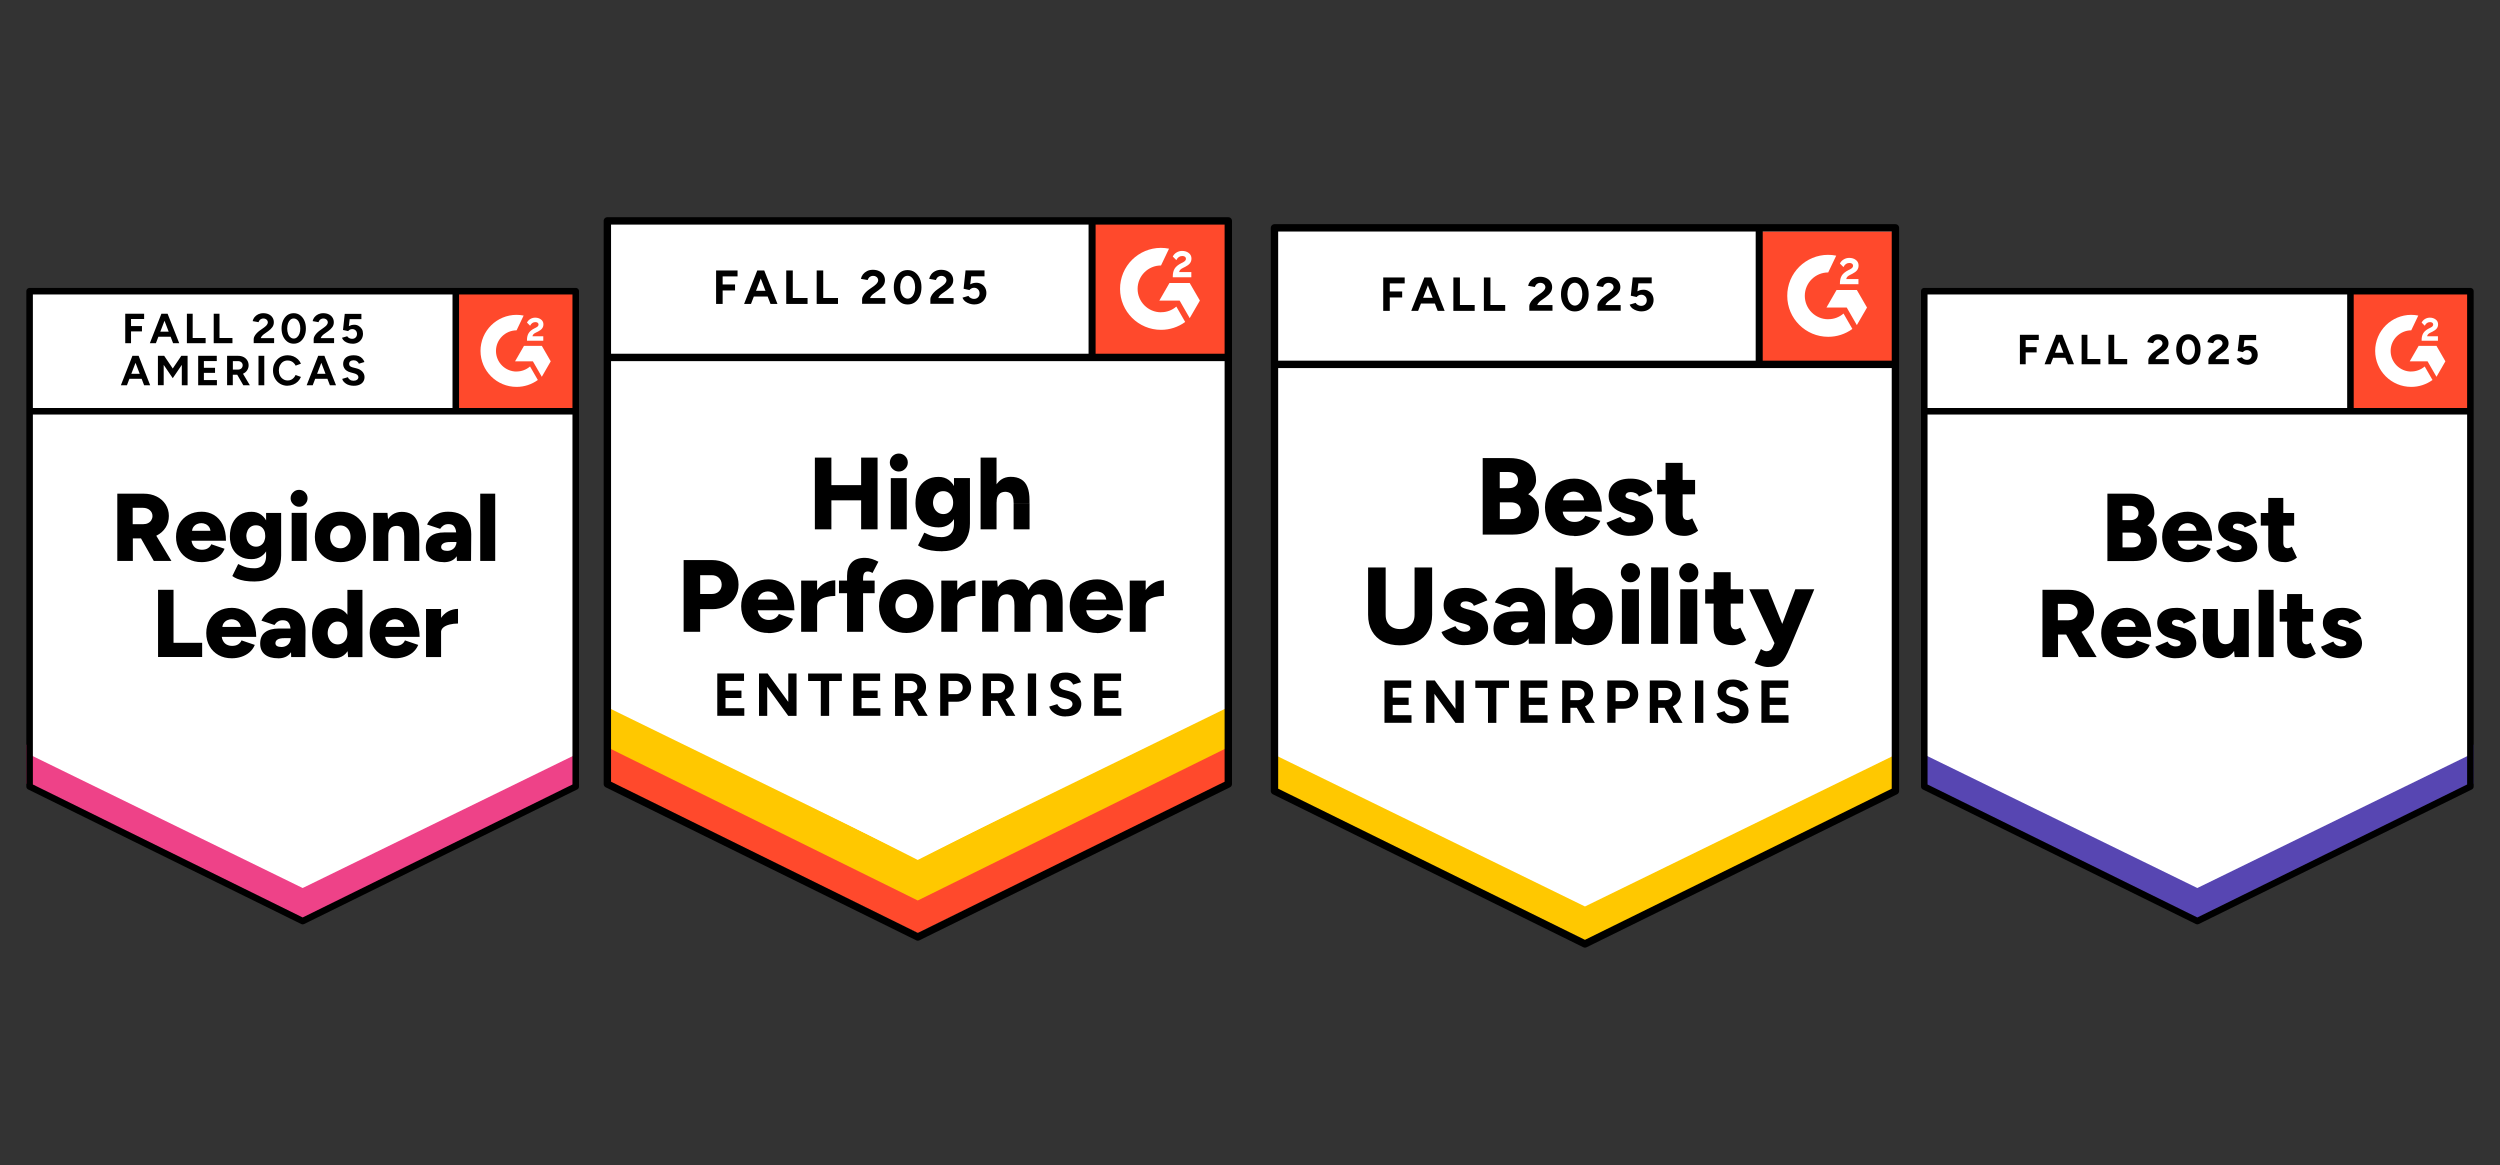 <?xml version="1.0" encoding="UTF-8"?><svg id="uuid-aef8c408-18f0-4ee0-bc66-5a900ef9d00d" xmlns="http://www.w3.org/2000/svg" xmlns:xlink="http://www.w3.org/1999/xlink" viewBox="0 0 358.89 167.28"><rect x="0" y="0" width="358.89" height="167.28" fill="#333333" stroke="none"/><defs><clipPath id="uuid-72df29cc-ca43-4709-8722-95e9d10d4420"><rect x="337" y="41.33" width="18.11" height="18.11" style="fill:none;"/></clipPath><clipPath id="uuid-81b34466-f116-48a9-ad14-ceb88031d688"><rect x="156.27" y="31.17" width="20.59" height="20.59" style="fill:none;"/></clipPath><clipPath id="uuid-19cf7471-bb98-4650-bbf7-222655c3d8d7"><rect x="252.04" y="32.17" width="20.59" height="20.59" style="fill:none;"/></clipPath><clipPath id="uuid-13bc536d-61ec-4eca-91ed-df40f52dd7f1"><rect x="65.01" y="41.33" width="18.11" height="18.11" style="fill:none;"/></clipPath></defs><path d="M276.17,112.94l39.27,19.35,39.27-19.35V41.79h-78.55v71.15Z" style="fill:#fff;"/><path d="M276.17,112.94l39.27,19.35,39.27-19.35V41.79h-78.55v71.15Z" style="fill:#fff;"/><path d="M289.97,52.29v-4.23h2.71v.75h-1.88v1.02h1.57v.76h-1.57v1.7h-.83ZM296.85,52.29l-1.62-4.23h.83l1.67,4.23h-.88ZM293.51,52.29l1.66-4.23h.83l-1.62,4.23h-.87ZM294.29,51.36v-.72h2.65v.72h-2.65ZM298.83,52.29v-4.23h.83v3.48h1.86v.75h-2.69ZM302.68,52.29v-4.23h.83v3.48h1.86v.75h-2.69ZM308.41,52.29v-.61c0-.11.04-.24.11-.38.07-.14.17-.28.3-.42.13-.14.28-.28.45-.4l.65-.46c.09-.06.17-.13.25-.21.07-.07.14-.16.19-.25.05-.09.08-.18.08-.26,0-.11-.03-.2-.08-.28-.05-.09-.13-.15-.22-.2-.09-.05-.21-.08-.35-.08-.12,0-.23.03-.32.08-.1.05-.18.11-.23.19-.06.08-.11.17-.13.26l-.85-.15c.04-.2.13-.39.26-.56.14-.17.31-.31.53-.42.21-.1.46-.16.73-.16.32,0,.59.06.81.17.22.11.4.26.52.46.13.2.19.42.19.68s-.07.49-.22.7c-.14.2-.34.39-.59.57l-.58.41c-.11.08-.22.17-.3.27-.09.1-.15.2-.19.32h1.92v.72h-2.92ZM314.16,52.36c-.34,0-.65-.09-.91-.28-.26-.19-.47-.45-.62-.78-.15-.33-.22-.7-.22-1.13s.07-.8.22-1.13.35-.59.61-.78c.26-.18.56-.28.91-.28s.64.09.91.28c.26.19.47.45.62.78s.22.7.22,1.13c0,.43-.07.8-.22,1.13s-.35.59-.61.78c-.26.18-.57.28-.91.28ZM314.16,51.62c.18,0,.34-.06.48-.19.14-.12.26-.29.34-.51.08-.21.12-.46.12-.74s-.04-.53-.12-.75c-.08-.22-.19-.39-.34-.51-.14-.12-.31-.18-.49-.18s-.34.06-.48.18c-.14.12-.25.29-.33.51-.08.22-.12.47-.12.75s.04.53.12.74c.07.22.18.39.33.51.14.13.31.19.49.19ZM317.03,52.29v-.61c0-.11.04-.24.11-.38.07-.14.17-.28.3-.42.13-.14.28-.28.45-.4l.64-.46c.09-.06.18-.13.26-.21.07-.07.14-.16.19-.25s.08-.18.08-.26c0-.11-.03-.2-.08-.28-.05-.09-.13-.15-.22-.2-.09-.05-.21-.08-.35-.08-.12,0-.23.03-.32.08-.1.05-.18.11-.23.19-.06.08-.11.17-.13.26l-.85-.15c.04-.2.13-.39.26-.56s.31-.31.53-.42c.21-.1.46-.16.73-.16.32,0,.59.06.81.17.22.11.4.26.52.46.13.2.19.42.19.68s-.07.49-.22.7c-.14.2-.34.39-.59.57l-.58.41c-.11.08-.22.17-.3.27-.09.1-.15.2-.19.32h1.92v.72h-2.92ZM322.59,52.36c-.2,0-.39-.03-.6-.09-.2-.06-.39-.16-.55-.28-.16-.13-.28-.29-.35-.48l.75-.22c.09.13.19.23.32.28.12.06.25.09.38.09.21,0,.38-.06.51-.19.13-.13.2-.3.2-.51,0-.2-.06-.37-.19-.5s-.29-.2-.5-.2c-.13,0-.24.03-.34.09-.1.06-.18.12-.24.2l-.74-.16.25-2.31h2.39v.75h-1.68l-.12,1.01c.11-.06.23-.11.36-.15.13-.03.28-.05.43-.05.23,0,.44.06.62.17.19.11.34.26.46.45.11.19.16.41.16.66,0,.29-.07.54-.2.76-.13.22-.3.39-.53.51-.22.12-.49.18-.78.18Z"/><path d="M302.53,80.53v-9.66h3.38c.66,0,1.24.1,1.75.3.51.2.9.51,1.19.92.28.41.42.94.42,1.58,0,.34-.09.66-.27.96-.18.3-.42.57-.73.81.44.23.77.53,1.01.9.24.37.35.83.35,1.38,0,.6-.14,1.12-.41,1.54s-.66.74-1.15.95c-.49.22-1.06.33-1.71.33h-3.84ZM304.69,78.58h1.42c.38,0,.68-.1.9-.3.22-.2.33-.45.33-.76,0-.33-.11-.6-.34-.78-.23-.19-.55-.28-.95-.28h-1.35v2.13ZM304.69,74.67h1.15c.35,0,.63-.09.85-.27.21-.18.31-.43.31-.75s-.11-.59-.34-.77c-.22-.18-.53-.27-.91-.27h-1.06v2.05ZM314.07,80.7c-.72,0-1.35-.15-1.91-.46-.55-.31-.99-.74-1.3-1.28-.31-.55-.47-1.17-.47-1.88s.16-1.35.47-1.89c.32-.55.75-.97,1.3-1.27.55-.3,1.19-.46,1.92-.46.65,0,1.24.16,1.77.47.52.32.94.78,1.24,1.4.31.62.47,1.38.47,2.3h-5.19l.24-.26c0,.31.06.59.19.83.13.24.3.42.53.54.23.12.49.18.78.18.34,0,.63-.07.86-.22.24-.15.4-.34.49-.57l1.91.65c-.18.43-.45.79-.78,1.08-.33.28-.72.49-1.15.63-.44.14-.9.21-1.38.21ZM312.67,76.48l-.22-.28h3.1l-.2.28c0-.34-.07-.62-.21-.82-.14-.2-.31-.34-.51-.43-.2-.09-.4-.13-.6-.13s-.41.04-.61.13c-.21.09-.38.23-.53.43-.14.2-.22.47-.22.82ZM321.07,80.7c-.45,0-.87-.07-1.26-.2-.39-.13-.73-.32-1.02-.57-.28-.24-.49-.54-.63-.89l1.77-.74c.11.24.28.41.49.53s.43.17.65.17c.23,0,.41-.04.54-.11.13-.08.19-.19.19-.33s-.07-.26-.2-.34c-.13-.08-.32-.15-.57-.22l-.6-.16c-.64-.17-1.14-.44-1.48-.82-.34-.39-.52-.83-.52-1.34,0-.71.24-1.25.73-1.64.48-.39,1.16-.58,2.03-.58.49,0,.92.06,1.28.19.37.13.69.31.94.54.25.24.43.51.54.83l-1.71.7c-.06-.18-.2-.32-.4-.42-.2-.09-.41-.14-.66-.14-.2,0-.36.04-.47.13-.11.09-.16.2-.16.35,0,.11.07.2.2.28.13.08.33.15.59.22l.73.18c.43.11.79.28,1.09.5.29.23.51.49.66.79.15.3.22.62.22.96,0,.43-.13.8-.38,1.12-.25.32-.61.56-1.06.74-.45.17-.97.26-1.56.26ZM328.05,80.7c-.82,0-1.43-.2-1.83-.59-.4-.39-.6-.95-.6-1.67v-6.96h2.16v6.42c0,.28.05.48.16.61.1.13.25.19.47.19.08,0,.18-.02.29-.06.11-.04.21-.09.3-.16l.74,1.57c-.22.18-.48.34-.79.47-.3.12-.6.18-.89.18ZM324.55,75.45v-1.81h4.79v1.81h-4.79ZM293.21,94.33v-9.66h3.79c.7,0,1.32.14,1.86.41.55.27.97.65,1.28,1.13.31.48.47,1.04.47,1.66s-.16,1.18-.47,1.67c-.31.49-.74.87-1.28,1.14-.55.27-1.18.41-1.89.41h-1.53v3.24h-2.22ZM298.45,94.33l-2.18-3.84,1.67-1.22,3.05,5.06h-2.54ZM295.43,89.04h1.5c.26,0,.49-.05.69-.15.2-.1.36-.24.47-.42.11-.18.17-.38.17-.6,0-.34-.13-.62-.38-.84-.25-.22-.59-.34-1-.34h-1.46v2.35ZM305.31,94.5c-.71,0-1.35-.15-1.9-.46-.55-.31-.99-.74-1.3-1.28-.31-.55-.47-1.17-.47-1.88s.16-1.35.47-1.89c.32-.55.75-.97,1.3-1.27.55-.3,1.19-.46,1.92-.46.65,0,1.24.16,1.76.47.53.32.95.78,1.25,1.4.31.62.47,1.38.47,2.3h-5.19l.23-.26c0,.31.07.59.2.83.13.24.3.42.53.54.23.12.49.18.78.18.34,0,.63-.07.86-.22s.4-.34.49-.57l1.9.65c-.18.43-.44.79-.78,1.08-.33.28-.72.49-1.16.63-.43.14-.89.21-1.38.21ZM303.92,90.28l-.22-.28h3.1l-.2.28c0-.34-.07-.62-.21-.82s-.31-.34-.51-.43c-.2-.09-.4-.13-.6-.13s-.41.04-.62.13c-.21.09-.38.23-.52.43-.14.2-.22.47-.22.82ZM312.32,94.5c-.45,0-.87-.07-1.26-.2s-.73-.32-1.02-.57c-.28-.24-.49-.54-.63-.89l1.76-.74c.12.24.29.41.5.53.21.11.43.17.65.17.23,0,.41-.04.54-.11.13-.08.19-.19.19-.33,0-.14-.07-.26-.2-.34-.13-.08-.32-.15-.58-.22l-.59-.16c-.64-.17-1.14-.44-1.48-.82-.34-.39-.52-.83-.52-1.34,0-.71.24-1.25.72-1.64.49-.39,1.17-.58,2.04-.58.48,0,.91.06,1.28.19.37.13.69.31.94.54.25.24.43.51.54.83l-1.71.7c-.06-.18-.2-.32-.4-.42-.2-.09-.41-.14-.66-.14-.2,0-.36.04-.47.13-.11.09-.16.2-.16.35,0,.11.07.2.2.28.13.08.33.15.59.22l.73.18c.43.11.79.28,1.09.5.29.23.51.49.66.79.14.3.22.62.22.96,0,.43-.13.8-.38,1.12s-.6.56-1.05.74c-.45.17-.97.26-1.56.26h0ZM320.8,94.33l-.12-1.27v-5.63h2.15v6.9h-2.03ZM316.24,90.97v-3.54h2.15v3.54h-2.15ZM318.39,90.97c0,.36.04.64.13.86.08.22.2.39.35.48.16.1.34.16.55.17.41,0,.73-.12.94-.35.21-.24.32-.59.32-1.06h.65c0,.73-.11,1.35-.33,1.86-.22.51-.53.89-.91,1.16-.39.26-.83.4-1.34.4-.55,0-1.01-.11-1.39-.34-.38-.22-.66-.57-.85-1.03-.18-.46-.28-1.05-.28-1.77v-.4h2.15ZM324.24,94.33v-9.66h2.15v9.66h-2.15ZM330.76,94.5c-.82,0-1.43-.2-1.83-.59-.4-.39-.6-.95-.6-1.67v-6.96h2.15v6.42c0,.28.05.48.16.61.1.13.26.19.47.19.09,0,.18-.02.29-.06.11-.04.21-.09.3-.16l.75,1.57c-.22.18-.49.34-.79.47-.31.12-.61.18-.9.18ZM327.26,89.24v-1.81h4.8v1.81h-4.8ZM336.11,94.5c-.45,0-.88-.07-1.27-.2s-.73-.32-1.01-.57c-.29-.24-.5-.54-.64-.89l1.77-.74c.12.24.28.41.49.53.21.11.43.17.66.17s.41-.04.53-.11c.13-.08.19-.19.19-.33s-.07-.26-.2-.34c-.13-.08-.32-.15-.57-.22l-.6-.16c-.64-.17-1.14-.44-1.48-.82-.34-.39-.52-.83-.52-1.34,0-.71.24-1.25.73-1.64.49-.39,1.16-.58,2.03-.58.49,0,.92.06,1.29.19.37.13.68.31.93.54.25.24.44.51.55.83l-1.72.7c-.06-.18-.19-.32-.39-.42-.2-.09-.42-.14-.66-.14-.21,0-.37.04-.47.13-.11.09-.16.2-.16.35,0,.11.07.2.2.28.13.08.33.15.59.22l.73.18c.43.11.79.28,1.09.5.3.23.52.49.66.79.15.3.22.62.22.96,0,.43-.13.8-.38,1.12s-.61.56-1.06.74c-.45.17-.97.26-1.55.26Z"/><path d="M337.64,42.12h16.83v16.83h-16.83v-16.83Z" style="fill:#ff492c;"/><g style="clip-path:url(#uuid-72df29cc-ca43-4709-8722-95e9d10d4420);"><path d="M349.98,48.27h-1.55c.04-.24.19-.38.5-.53l.29-.14c.51-.26.78-.56.78-1.03.01-.28-.12-.55-.35-.71-.23-.17-.51-.26-.83-.26-.25,0-.5.07-.71.2-.2.12-.37.3-.47.51l.45.45c.17-.35.43-.52.76-.52.28,0,.45.14.45.34,0,.17-.08.31-.41.47l-.18.09c-.4.2-.67.43-.83.69-.16.26-.24.59-.24.98v.11h2.34v-.64h0ZM349.77,49.65h-2.56l-1.28,2.22h2.56l1.28,2.22,1.28-2.22-1.28-2.22Z" style="fill:#fff; fill-rule:evenodd;"/><path d="M346.15,53.34c-1.63,0-2.96-1.32-2.96-2.96,0-1.63,1.33-2.95,2.96-2.96l1.01-2.12c-2.8-.56-5.53,1.26-6.09,4.06-.07.33-.1.67-.1,1.01,0,2.86,2.32,5.17,5.18,5.17h0c1.1,0,2.16-.35,3.05-.99l-1.12-1.94c-.54.46-1.22.72-1.93.72Z" style="fill:#fff; fill-rule:evenodd;"/><path d="M337.42,41.91v17.13" style="fill:none; stroke:#000; stroke-linejoin:round; stroke-width:.94px;"/></g><path d="M275.77,112.49v-5.61l39.67,19.87,39.67-19.87v5.61l-39.67,19.39-39.67-19.39Z" style="fill:#5746b2;"/><path d="M276.17,108.29v-5.55l39.27,19.67,39.27-19.67v5.55l-39.27,19.19s-39.27-19.19-39.27-19.19Z" style="fill:#fff;"/><path d="M276.17,103.17v-5.55l39.27,19.67,39.27-19.67v5.55l-39.27,19.19s-39.27-19.19-39.27-19.19Z" style="fill:#fff;"/><path d="M354.64,112.91l-39.2,19.32-39.2-19.32V41.8h78.4v71.11ZM354.64,59.04h-78.33" style="fill:none; stroke:#000; stroke-linejoin:round; stroke-width:.94px;"/><path d="M87.1,112.58l44.65,22,44.65-22V31.69h-89.3v80.89Z" style="fill:#fff;"/><path d="M87.1,112.58l44.65,22,44.65-22V31.69h-89.3v80.89Z" style="fill:#fff;"/><path d="M102.8,43.63v-4.8h3.08v.85h-2.14v1.16h1.78v.86h-1.78v1.93h-.94ZM110.61,43.63l-1.84-4.8h.94l1.9,4.8h-1ZM106.82,43.63l1.89-4.8h.94l-1.84,4.8h-.99ZM107.71,42.57v-.82h3.01v.82h-3.01ZM112.87,43.63v-4.8h.94v3.95h2.12v.85h-3.06ZM117.24,43.63v-4.8h.94v3.95h2.12v.85h-3.06ZM123.76,43.63v-.7c0-.13.04-.27.13-.43.08-.16.19-.32.34-.48.14-.16.31-.31.51-.45l.74-.52c.1-.07.19-.15.28-.24.08-.08.16-.18.22-.28.06-.1.09-.2.09-.29,0-.12-.03-.23-.09-.32-.06-.1-.14-.17-.25-.23-.1-.06-.24-.09-.4-.09-.14,0-.26.03-.36.09-.11.05-.2.12-.26.22-.07.09-.12.19-.15.29l-.97-.17c.05-.23.14-.44.29-.64.16-.2.36-.36.6-.48.24-.12.52-.18.83-.18.36,0,.67.07.92.2.25.12.45.3.59.52.14.22.22.48.22.77s-.08.56-.25.79c-.16.23-.39.44-.67.65l-.66.47c-.13.09-.25.19-.34.3-.1.11-.17.23-.22.36h2.19v.82h-3.32ZM130.3,43.71c-.39,0-.74-.1-1.03-.31-.3-.22-.54-.51-.71-.88-.17-.37-.25-.8-.25-1.28s.08-.91.25-1.28.4-.67.7-.88c.29-.21.64-.31,1.03-.31s.73.1,1.03.31c.3.22.54.51.71.88s.25.8.25,1.28c0,.48-.08.91-.25,1.28s-.4.67-.7.88c-.3.21-.64.31-1.03.31ZM130.3,42.87c.2,0,.39-.07.55-.22.16-.14.29-.33.38-.58.09-.24.14-.52.14-.84s-.05-.6-.14-.85c-.09-.25-.22-.44-.38-.58-.16-.14-.35-.21-.56-.21s-.39.07-.55.21c-.16.14-.29.33-.37.58-.09.25-.14.53-.14.85s.05.6.14.84c.08.25.21.44.37.58.16.14.35.22.56.22ZM133.56,43.63v-.7c0-.13.04-.27.13-.43.08-.16.19-.32.34-.48.14-.16.31-.31.51-.45l.73-.52c.1-.07.2-.15.29-.24.08-.08.16-.18.22-.28s.09-.2.09-.29c0-.12-.03-.23-.09-.32-.06-.1-.14-.17-.25-.23-.1-.06-.24-.09-.4-.09-.14,0-.26.03-.36.09-.11.05-.2.12-.26.22-.07.09-.12.19-.15.29l-.97-.17c.05-.23.14-.44.29-.64s.35-.36.6-.48c.24-.12.52-.18.83-.18.36,0,.67.07.92.2.25.12.45.3.59.52.14.22.22.48.22.77s-.08.56-.25.79c-.16.23-.39.44-.67.65l-.66.47c-.13.09-.25.19-.34.3-.1.11-.17.23-.22.36h2.19v.82h-3.32ZM139.88,43.71c-.22,0-.45-.04-.68-.11-.23-.07-.44-.18-.63-.32-.18-.15-.32-.33-.4-.55l.85-.25c.1.15.22.26.36.32.14.07.28.11.43.11.24,0,.43-.07.58-.22.15-.14.23-.34.23-.58,0-.23-.07-.42-.22-.57s-.33-.23-.57-.23c-.14,0-.27.03-.39.1-.12.07-.21.14-.27.23l-.84-.19.28-2.63h2.72v.85h-1.91l-.14,1.15c.12-.07.26-.12.41-.17.15-.04.31-.06.49-.06.26,0,.5.07.71.2.22.12.39.29.52.51.12.22.19.47.19.75,0,.33-.08.61-.23.86-.14.25-.34.44-.6.58-.25.14-.55.21-.89.21Z"/><path d="M123.62,75.99v-10.3h2.36v10.3s-2.36,0-2.36,0ZM116.98,75.99v-10.3h2.37v10.3h-2.37ZM118.65,71.83v-2.19h6.24v2.19h-6.24ZM127.88,75.99v-7.35h2.29v7.35h-2.29ZM129.03,67.69c-.35,0-.65-.13-.91-.39s-.38-.56-.38-.9.13-.67.38-.92c.26-.25.57-.37.91-.37s.66.12.91.37c.25.25.38.56.38.92,0,.35-.13.65-.38.9-.25.26-.56.39-.91.39ZM135.27,79.14c-.59,0-1.12-.04-1.57-.12-.44-.08-.82-.18-1.14-.3-.31-.13-.57-.27-.77-.43l.89-1.82.56.25c.22.1.48.2.79.27s.69.12,1.14.12c.34,0,.64-.07.91-.2.27-.13.48-.34.64-.62.15-.28.23-.63.23-1.05v-6.61h2.29v6.52c0,.82-.16,1.53-.47,2.13-.31.6-.76,1.06-1.35,1.37-.59.32-1.3.48-2.15.48ZM134.74,75.71c-.69,0-1.28-.14-1.77-.42-.49-.28-.87-.68-1.15-1.2-.27-.52-.4-1.14-.4-1.85,0-.78.13-1.46.4-2.02.27-.56.65-.99,1.15-1.3.5-.31,1.09-.46,1.77-.46.57,0,1.06.15,1.48.46.41.31.73.75.96,1.32.23.57.34,1.25.34,2.04,0,.71-.11,1.31-.34,1.82-.23.51-.55.91-.96,1.19-.42.28-.91.42-1.48.42ZM135.42,73.8c.29,0,.55-.07.75-.22.21-.14.37-.34.49-.58.11-.25.17-.53.17-.84,0-.33-.06-.62-.18-.86-.12-.25-.28-.44-.49-.58s-.46-.21-.75-.21-.54.07-.76.21c-.22.14-.39.33-.51.58-.12.24-.19.53-.2.86,0,.31.07.59.2.84.12.24.3.43.52.58.22.14.48.22.76.22ZM140.77,75.99v-10.3h2.29v10.3h-2.29ZM145.51,75.99v-3.77h2.29v3.77h-2.29ZM145.51,72.22c0-.39-.04-.7-.13-.93-.09-.23-.22-.4-.38-.51-.17-.1-.37-.16-.59-.18-.44-.01-.78.11-1,.36-.23.25-.34.63-.34,1.14h-.69c0-.77.12-1.43.35-1.98.24-.54.56-.96.96-1.25.41-.28.87-.42,1.4-.42.6,0,1.1.12,1.5.36.41.24.71.61.9,1.1.2.49.3,1.12.3,1.88v.42h-2.29ZM98.14,90.7v-10.3h4.05c.75,0,1.41.15,1.98.45.58.3,1.04.71,1.36,1.24.33.52.49,1.13.49,1.83s-.16,1.28-.48,1.81c-.31.54-.75.95-1.32,1.26-.57.31-1.22.46-1.96.46h-1.75v3.25h-2.37ZM100.51,85.27h1.69c.42,0,.76-.13,1.02-.38.25-.25.38-.57.38-.97s-.14-.73-.41-.98c-.27-.25-.62-.37-1.06-.37h-1.62v2.71ZM110.31,90.87c-.76,0-1.44-.16-2.03-.49-.59-.33-1.05-.78-1.38-1.36-.33-.58-.5-1.24-.5-2s.17-1.43.5-2.01c.34-.58.8-1.03,1.39-1.35.59-.33,1.27-.49,2.05-.49.69,0,1.32.17,1.88.5.56.33,1,.83,1.32,1.49.33.65.5,1.47.5,2.45h-5.53l.25-.27c0,.33.07.63.21.88s.33.45.58.58c.24.13.52.2.82.2.36,0,.66-.08.91-.25.25-.16.43-.36.53-.61l2.03.7c-.2.46-.47.84-.83,1.15-.36.3-.77.53-1.23.68-.46.14-.95.22-1.47.22ZM108.82,86.37l-.24-.29h3.29l-.21.29c0-.36-.07-.65-.22-.86-.15-.22-.33-.37-.55-.47-.22-.09-.43-.14-.65-.14s-.43.05-.66.14c-.22.1-.4.25-.56.47-.15.22-.23.5-.23.86ZM116.7,86.89c0-.8.16-1.46.48-1.99.32-.53.72-.92,1.21-1.19.48-.27.99-.4,1.52-.4v2.24c-.45,0-.88.05-1.27.15-.39.1-.71.25-.96.45-.24.2-.36.46-.36.77l-.61-.03ZM115.01,90.7v-7.35h2.29v7.35h-2.29ZM121.6,90.7v-8.03c0-.8.21-1.43.63-1.89.42-.46,1.07-.7,1.94-.7.33,0,.67.06,1.02.17.35.12.66.25.91.39l-.85,1.62c-.12-.08-.24-.13-.35-.17s-.23-.05-.32-.05c-.24,0-.41.08-.52.24-.1.16-.16.43-.16.8v7.62h-2.29ZM120.44,85.16v-1.81h5.12v1.81h-5.12ZM130.13,90.87c-.78,0-1.46-.16-2.05-.49-.59-.33-1.05-.78-1.39-1.36-.33-.58-.5-1.24-.5-2s.16-1.42.49-2c.33-.58.79-1.03,1.38-1.36.59-.33,1.27-.49,2.02-.49.78,0,1.46.16,2.06.49.59.33,1.05.79,1.37,1.36.33.58.5,1.25.5,2,0,.76-.17,1.42-.5,2-.33.58-.78,1.04-1.37,1.36-.59.33-1.26.49-2.01.49ZM130.13,88.75c.29,0,.56-.07.78-.22.23-.15.41-.36.54-.62.14-.25.21-.56.21-.9s-.07-.64-.21-.9c-.13-.26-.31-.46-.55-.61-.24-.15-.5-.23-.8-.23-.31,0-.58.08-.81.23-.24.14-.42.35-.55.61-.13.26-.2.56-.2.9s.07.65.2.9c.13.26.32.47.56.62.24.14.52.22.83.22ZM136.82,86.89c0-.8.16-1.46.48-1.99s.72-.92,1.21-1.19c.48-.27.99-.4,1.52-.4v2.24c-.45,0-.87.05-1.26.15-.4.1-.72.25-.97.45-.24.2-.36.46-.36.77l-.61-.03ZM135.13,90.7v-7.35h2.29v7.35h-2.29ZM140.99,90.7v-7.35h2.16l.09.93c.24-.37.53-.64.88-.82.35-.19.73-.28,1.15-.28.61,0,1.11.12,1.51.37.4.25.69.64.87,1.15.23-.49.54-.87.93-1.13.39-.26.83-.39,1.32-.39.88,0,1.55.27,1.99.81.44.54.66,1.37.66,2.51v4.21h-2.29v-3.77c0-.39-.04-.7-.13-.93s-.21-.4-.36-.51c-.16-.1-.34-.16-.56-.18-.42,0-.74.11-.96.36-.22.25-.33.63-.33,1.14v3.88h-2.29v-3.77c0-.39-.04-.7-.13-.93-.08-.23-.2-.4-.35-.51-.16-.1-.34-.16-.56-.18-.42,0-.75.11-.96.36-.22.25-.33.63-.33,1.14v3.88h-2.29ZM157.47,90.87c-.76,0-1.44-.16-2.03-.49-.59-.33-1.05-.78-1.38-1.36-.33-.58-.5-1.24-.5-2s.17-1.43.51-2.01c.34-.58.8-1.03,1.39-1.35.59-.33,1.27-.49,2.04-.49.7,0,1.33.17,1.88.5.56.33,1.01.83,1.33,1.49.33.65.49,1.47.49,2.45h-5.53l.25-.27c0,.33.07.63.21.88s.33.45.57.58c.25.13.52.2.82.2.37,0,.67-.08.92-.25.25-.16.42-.36.52-.61l2.03.7c-.2.46-.47.84-.82,1.15-.36.3-.77.53-1.24.68-.46.14-.95.22-1.47.22ZM155.99,86.37l-.24-.29h3.29l-.21.29c0-.36-.08-.65-.23-.86-.14-.22-.32-.37-.54-.47-.22-.09-.43-.14-.65-.14s-.43.05-.66.14c-.22.1-.41.25-.56.47-.15.22-.23.5-.23.86ZM163.87,86.89c0-.8.16-1.46.48-1.99.31-.53.72-.92,1.21-1.19.48-.27.99-.4,1.52-.4v2.24c-.45,0-.88.05-1.27.15-.4.1-.72.25-.96.45-.25.2-.37.46-.37.77l-.6-.03ZM162.18,90.7v-7.35h2.29v7.35h-2.29Z"/><path d="M102.97,102.77v-6.09h3.84v1.07h-2.66v1.39h2.29v1.06h-2.29v1.47h2.7v1.09h-3.89ZM108.96,102.77v-6.09h1.23l2.97,4.08v-4.08h1.19v6.09h-1.19l-3.02-4.17v4.17h-1.19ZM117.83,102.77v-5.01h-1.82v-1.07h4.84v1.07h-1.82v5.01h-1.2ZM122.49,102.77v-6.09h3.86v1.07h-2.67v1.39h2.31v1.06h-2.31v1.47h2.7v1.09h-3.89ZM128.49,102.77v-6.09h2.26c.43,0,.81.08,1.14.24.33.17.58.4.77.7.19.3.28.64.28,1.03s-.1.72-.3,1.01c-.19.31-.45.54-.79.7-.34.17-.72.25-1.15.25h-1.03v2.17h-1.19ZM131.84,102.77l-1.41-2.45.9-.65,1.85,3.1h-1.34ZM129.67,99.51h1.09c.18,0,.34-.04.47-.11.15-.07.26-.18.35-.32.07-.13.11-.27.11-.44,0-.26-.09-.47-.27-.63-.19-.17-.43-.25-.73-.25h-1.03v1.75ZM134.97,102.77v-6.09h2.26c.42,0,.8.08,1.14.25.33.17.58.41.77.71.18.31.27.66.27,1.06s-.09.74-.27,1.04c-.18.31-.42.55-.73.73-.32.18-.68.27-1.09.27h-1.17v2.02h-1.19ZM136.15,99.65h1.14c.26,0,.48-.09.66-.27.17-.18.25-.41.25-.68s-.09-.51-.28-.68c-.19-.18-.43-.27-.73-.27h-1.04v1.9ZM141.07,102.77v-6.09h2.26c.43,0,.81.08,1.14.24.34.17.6.4.77.7.19.3.28.64.28,1.03s-.09.72-.28,1.01c-.2.31-.47.54-.81.7-.34.17-.72.25-1.14.25h-1.03v2.17h-1.2ZM144.42,102.77l-1.41-2.45.92-.65,1.83,3.1h-1.34ZM142.27,99.51h1.07c.18,0,.34-.04.47-.11.15-.07.26-.18.35-.32.08-.13.13-.27.13-.44,0-.26-.09-.47-.28-.63-.19-.17-.43-.25-.73-.25h-1.01v1.75ZM147.55,102.77v-6.09h1.19v6.09h-1.19ZM152.97,102.86c-.31,0-.59-.04-.85-.11s-.5-.18-.71-.32c-.21-.14-.38-.29-.52-.46-.14-.17-.23-.35-.27-.54l1.17-.35c.07.2.21.37.4.52.19.14.43.21.73.22.31,0,.55-.07.74-.21.2-.14.3-.32.3-.54,0-.19-.08-.35-.24-.49-.15-.13-.36-.23-.63-.3l-.79-.21c-.3-.07-.55-.19-.77-.35-.23-.15-.41-.34-.54-.57-.13-.22-.19-.48-.19-.79,0-.57.19-1.02.57-1.34.38-.32.92-.47,1.61-.47.39,0,.73.06,1.03.17.3.11.54.26.73.47.2.21.35.46.46.74l-1.15.35c-.07-.19-.2-.35-.38-.49-.19-.15-.43-.22-.71-.22s-.51.07-.68.21c-.17.14-.25.33-.25.57,0,.19.07.34.21.44.13.12.3.2.52.25l.81.21c.53.13.93.35,1.22.68.3.34.44.71.44,1.11,0,.36-.09.67-.27.95-.17.27-.42.48-.76.63-.33.15-.73.22-1.2.22h0ZM157.08,102.77v-6.09h3.86v1.07h-2.67v1.39h2.29v1.06h-2.29v1.47h2.7v1.09h-3.89Z"/><path d="M157.07,32.12h18.99v18.99h-18.99v-18.99Z" style="fill:#ff492c;"/><g style="clip-path:url(#uuid-81b34466-f116-48a9-ad14-ceb88031d688);"><path d="M171.03,39.06h-1.76c.05-.28.22-.43.56-.6l.32-.16c.58-.3.89-.63.89-1.18.01-.32-.14-.63-.4-.81-.26-.2-.58-.29-.95-.29-.28,0-.56.08-.8.23-.23.14-.42.34-.53.58l.51.51c.2-.4.48-.59.86-.59.32,0,.52.16.52.39,0,.19-.1.35-.46.54l-.21.1c-.45.23-.77.49-.95.78-.18.29-.27.67-.27,1.12v.12h2.66v-.73h0ZM170.79,40.63h-2.91l-1.45,2.52h2.91l1.45,2.52,1.46-2.52-1.46-2.52Z" style="fill:#fff; fill-rule:evenodd;"/><path d="M166.67,44.83c-1.86,0-3.36-1.51-3.36-3.36,0-1.86,1.51-3.36,3.36-3.36l1.15-2.41c-3.19-.64-6.29,1.43-6.92,4.62-.08.38-.11.77-.11,1.15,0,3.25,2.63,5.88,5.88,5.88h0c1.25,0,2.46-.39,3.47-1.13l-1.27-2.21c-.61.53-1.39.82-2.19.81Z" style="fill:#fff; fill-rule:evenodd;"/><path d="M156.75,31.83v19.48" style="fill:none; stroke:#000; stroke-linejoin:round; stroke-width:1.06px;"/></g><path d="M87.56,112.39v-6.25l44.2,22.14,44.2-22.14v6.25l-44.2,21.6-44.2-21.6Z" style="fill:#ff492c;"/><path d="M87.1,107.23v-6.37l44.65,22.59,44.65-22.59v6.37l-44.65,22.04s-44.65-22.04-44.65-22.04Z" style="fill:#ffc800;"/><path d="M87.1,101.49v-6.31l44.65,22.37,44.65-22.37v6.31l-44.65,21.82s-44.65-21.82-44.65-21.82Z" style="fill:#fff;"/><path d="M176.33,112.55l-44.57,21.96-44.57-21.96V31.71h89.14s0,80.84,0,80.84ZM176.25,51.31h-88.98" style="fill:none; stroke:#000; stroke-linejoin:round; stroke-width:1.06px;"/><path d="M182.88,113.58l44.65,22,44.65-22V32.69h-89.3v80.89Z" style="fill:#fff;"/><path d="M182.88,113.58l44.65,22,44.65-22V32.69h-89.3v80.89Z" style="fill:#fff;"/><path d="M198.57,44.63v-4.8h3.08v.85h-2.14v1.16h1.78v.86h-1.78v1.93h-.94ZM206.39,44.63l-1.84-4.8h.94l1.9,4.8h-1ZM202.59,44.63l1.89-4.8h.94l-1.84,4.8h-.99ZM203.49,43.57v-.82h3.01v.82h-3.01ZM208.64,44.63v-4.8h.94v3.95h2.12v.85h-3.06ZM213.02,44.63v-4.8h.94v3.95h2.12v.85h-3.06ZM219.54,44.63v-.7c0-.13.04-.27.13-.43.08-.16.19-.32.34-.48.14-.16.31-.31.51-.45l.74-.52c.1-.07.19-.15.28-.24.08-.08.16-.18.22-.28.06-.1.09-.2.09-.29,0-.12-.03-.23-.09-.32-.06-.1-.14-.17-.25-.23-.1-.06-.24-.09-.4-.09-.14,0-.26.03-.36.09-.11.05-.2.12-.26.22-.07.09-.12.19-.15.29l-.97-.17c.05-.23.14-.44.29-.64.16-.2.36-.36.6-.48.24-.12.52-.18.83-.18.36,0,.67.07.92.2.25.12.45.3.59.52.14.22.22.48.22.77s-.08.56-.25.79c-.16.23-.39.44-.67.65l-.66.47c-.13.09-.25.19-.34.3-.1.11-.17.23-.22.36h2.19v.82h-3.32ZM226.08,44.71c-.39,0-.74-.1-1.03-.31-.3-.22-.54-.51-.71-.88-.17-.37-.25-.8-.25-1.28s.08-.91.25-1.28.4-.67.7-.88c.29-.21.64-.31,1.03-.31s.73.1,1.03.31c.3.22.54.51.71.88s.25.8.25,1.28c0,.48-.08.91-.25,1.28s-.4.67-.7.88c-.3.21-.64.31-1.03.31ZM226.08,43.87c.2,0,.39-.07.55-.22.16-.14.29-.33.38-.58.09-.24.14-.52.14-.84s-.05-.6-.14-.85c-.09-.25-.22-.44-.38-.58-.16-.14-.35-.21-.56-.21s-.39.07-.55.21c-.16.14-.29.33-.37.58-.09.25-.14.53-.14.85s.05.6.14.84c.08.25.21.44.37.58.16.14.35.22.56.22ZM229.33,44.63v-.7c0-.13.04-.27.13-.43.08-.16.19-.32.34-.48.14-.16.31-.31.51-.45l.73-.52c.1-.07.2-.15.29-.24.08-.08.16-.18.22-.28s.09-.2.09-.29c0-.12-.03-.23-.09-.32-.06-.1-.14-.17-.25-.23-.1-.06-.24-.09-.4-.09-.14,0-.26.03-.36.09-.11.05-.2.12-.26.22-.07.09-.12.19-.15.29l-.97-.17c.05-.23.14-.44.29-.64s.35-.36.6-.48c.24-.12.52-.18.83-.18.36,0,.67.07.92.2.25.12.45.3.59.52.14.22.22.48.22.77s-.08.56-.25.79c-.16.23-.39.44-.67.65l-.66.47c-.13.09-.25.19-.34.3-.1.11-.17.23-.22.36h2.19v.82h-3.32ZM235.66,44.71c-.22,0-.45-.04-.68-.11-.23-.07-.44-.18-.63-.32-.18-.15-.32-.33-.4-.55l.85-.25c.1.15.22.26.36.32.14.07.28.11.43.11.24,0,.43-.07.58-.22.15-.14.23-.34.23-.58,0-.23-.07-.42-.22-.57s-.33-.23-.57-.23c-.14,0-.27.03-.39.1-.12.07-.21.14-.27.23l-.84-.19.28-2.63h2.72v.85h-1.91l-.14,1.15c.12-.07.26-.12.41-.17.15-.04.31-.06.49-.06.26,0,.5.07.71.2.22.12.39.29.52.51.12.22.19.47.19.75,0,.33-.08.61-.23.86-.14.25-.34.44-.6.58-.25.14-.55.21-.89.21Z"/><path d="M212.85,76.74v-10.98h3.84c.75,0,1.42.11,1.99.34.58.23,1.03.58,1.35,1.05.32.47.48,1.07.48,1.79,0,.39-.1.75-.3,1.09-.2.34-.48.65-.83.92.5.26.88.6,1.15,1.02.27.42.4.95.4,1.57,0,.69-.16,1.27-.47,1.75s-.75.84-1.3,1.08c-.56.25-1.2.37-1.94.37h-4.36ZM215.31,74.52h1.62c.43,0,.77-.11,1.02-.34.25-.22.37-.51.37-.86,0-.38-.13-.68-.39-.89-.26-.22-.62-.32-1.08-.32h-1.54v2.42ZM215.31,70.08h1.3c.4,0,.72-.1.96-.3.24-.2.35-.49.35-.85s-.13-.67-.38-.87c-.25-.2-.6-.3-1.03-.3h-1.21v2.33ZM225.97,76.93c-.82,0-1.54-.17-2.17-.52-.63-.35-1.12-.84-1.48-1.45-.35-.62-.53-1.33-.53-2.14s.18-1.53.54-2.15c.36-.62.85-1.1,1.48-1.44.63-.35,1.36-.52,2.19-.52.74,0,1.41.18,2.01.53.59.36,1.07.89,1.41,1.59.35.7.53,1.57.53,2.62h-5.9l.27-.29c0,.35.07.67.22.94.14.27.35.47.61.62.26.14.56.21.88.21.39,0,.71-.08.98-.25.27-.17.45-.39.56-.65l2.17.74c-.21.49-.51.9-.89,1.23-.38.32-.81.56-1.3.72-.5.16-1.02.24-1.57.24ZM224.38,72.14l-.25-.31h3.52l-.23.31c0-.39-.08-.7-.24-.93-.16-.23-.35-.39-.58-.49-.23-.1-.46-.15-.69-.15s-.46.05-.7.15c-.24.1-.43.26-.6.49-.16.23-.25.54-.25.93ZM233.93,76.93c-.51,0-.99-.08-1.43-.23-.44-.15-.83-.37-1.16-.65-.32-.27-.56-.61-.72-1.01l2.01-.84c.13.27.32.47.56.6s.49.2.74.2c.26,0,.47-.04.62-.13.14-.09.22-.22.22-.37s-.08-.29-.23-.39c-.15-.09-.37-.17-.65-.25l-.68-.18c-.73-.19-1.29-.5-1.69-.93-.39-.44-.59-.94-.59-1.52,0-.8.28-1.42.83-1.86.55-.44,1.32-.66,2.3-.66.56,0,1.04.07,1.46.22.42.15.78.36,1.07.62.29.27.49.58.62.94l-1.94.79c-.07-.21-.22-.37-.45-.48-.22-.1-.47-.16-.75-.16-.23,0-.41.05-.53.15-.12.1-.19.23-.19.4,0,.12.08.23.23.31.15.09.37.17.67.25l.83.21c.49.12.9.31,1.24.57.33.26.59.56.75.9.17.34.25.7.25,1.09,0,.49-.14.92-.43,1.27-.29.36-.69.64-1.21.84-.51.2-1.1.29-1.77.29ZM241.87,76.93c-.93,0-1.62-.22-2.08-.67-.46-.44-.69-1.08-.69-1.9v-7.91h2.45v7.29c0,.31.06.55.18.7.11.14.29.22.53.22.09,0,.2-.02.33-.07.12-.05.24-.1.34-.18l.84,1.78c-.25.21-.55.39-.9.53-.35.14-.68.21-1.01.21ZM237.89,70.96v-2.06h5.45v2.06h-5.45ZM200.96,92.64c-.94,0-1.76-.18-2.44-.54-.68-.35-1.2-.86-1.57-1.51-.37-.65-.55-1.43-.55-2.33v-6.8h2.52v6.8c0,.42.08.78.25,1.09.16.3.4.54.72.71.31.16.67.25,1.1.25.42,0,.78-.08,1.1-.25.31-.17.56-.41.73-.71.17-.31.25-.67.25-1.09v-6.8h2.52v6.8c0,.9-.19,1.68-.56,2.33-.37.65-.9,1.16-1.6,1.51-.69.36-1.52.54-2.47.54ZM210.24,92.62c-.51,0-.99-.08-1.43-.23s-.83-.37-1.16-.65c-.32-.27-.56-.61-.72-1.01l2.01-.84c.13.27.32.47.56.6.24.13.49.2.74.2.26,0,.47-.04.62-.13.14-.09.22-.22.22-.37s-.08-.29-.23-.39c-.15-.09-.37-.17-.65-.25l-.68-.18c-.73-.19-1.29-.5-1.69-.93-.39-.44-.59-.94-.59-1.52,0-.8.28-1.42.83-1.86.55-.44,1.32-.66,2.3-.66.56,0,1.04.07,1.46.22.42.15.78.36,1.07.62.29.27.49.58.62.94l-1.94.79c-.07-.21-.22-.37-.45-.48-.22-.1-.47-.16-.75-.16-.23,0-.41.05-.53.15-.12.1-.19.23-.19.4,0,.12.08.23.23.31.15.09.37.17.67.25l.83.21c.49.12.9.31,1.24.57.33.26.59.56.75.9.17.34.25.7.25,1.09,0,.49-.14.92-.43,1.27-.29.36-.69.64-1.21.84-.51.2-1.1.29-1.77.29ZM219.47,92.43l-.06-1.7v-2.21c0-.42-.04-.78-.11-1.1-.08-.31-.21-.56-.39-.75-.19-.18-.47-.26-.85-.26-.29,0-.55.07-.76.21-.22.14-.41.33-.57.57l-2.13-.71c.18-.39.42-.75.73-1.06.31-.31.69-.56,1.14-.75.45-.19.97-.28,1.57-.28.82,0,1.51.15,2.07.45.57.31.99.73,1.27,1.27s.42,1.19.42,1.93l-.03,4.37h-2.29ZM217.34,92.62c-.93,0-1.66-.21-2.17-.63-.52-.42-.77-1.01-.77-1.77,0-.82.27-1.44.8-1.84.54-.41,1.28-.62,2.25-.62h2.15v1.57h-1.23c-.52,0-.9.08-1.13.23-.23.14-.34.35-.34.61,0,.19.08.34.25.45.18.1.42.16.72.16s.57-.07.8-.2c.23-.13.41-.3.54-.52.13-.22.2-.46.2-.73h.61c0,1.05-.22,1.86-.66,2.43s-1.11.86-2.02.86ZM223.28,92.43v-10.98h2.45v9.52l-.13,1.46h-2.32ZM227.96,92.62c-.65,0-1.19-.16-1.64-.49-.44-.33-.76-.81-.98-1.42-.22-.61-.33-1.35-.33-2.2s.11-1.59.33-2.21c.22-.61.54-1.08.98-1.41.44-.33.99-.49,1.64-.49.73,0,1.36.16,1.89.49.54.33.94.8,1.23,1.41.28.61.42,1.35.42,2.21s-.14,1.58-.42,2.2c-.28.61-.69,1.09-1.23,1.42-.53.33-1.16.49-1.89.49ZM227.33,90.36c.31,0,.59-.08.83-.24.24-.16.43-.38.58-.66.14-.27.22-.59.22-.96s-.07-.69-.21-.96c-.13-.28-.32-.5-.57-.66-.25-.16-.53-.24-.84-.24s-.59.08-.83.24c-.25.16-.44.38-.58.66-.13.29-.2.61-.2.96s.07.69.2.96c.14.28.33.5.57.66.24.16.52.24.83.24ZM232.83,92.43v-7.84h2.45v7.84h-2.45ZM234.06,83.59c-.37,0-.69-.14-.96-.42-.28-.27-.42-.59-.42-.96,0-.39.14-.71.42-.98.27-.27.59-.4.96-.4s.7.13.97.4c.27.27.41.59.41.98,0,.37-.14.69-.41.96-.27.28-.59.42-.97.42ZM237.03,92.43v-10.98h2.44v10.98h-2.44ZM241.21,92.43v-7.84h2.44v7.84h-2.44ZM242.44,83.59c-.37,0-.69-.14-.97-.42s-.41-.59-.41-.96c0-.39.14-.71.41-.98.28-.27.6-.4.97-.4s.7.13.97.4c.27.27.4.59.4.98s-.13.69-.4.96c-.27.28-.6.42-.97.42ZM248.77,92.62c-.93,0-1.62-.22-2.08-.67-.46-.44-.69-1.08-.69-1.9v-7.91h2.45v7.29c0,.31.06.55.18.7.11.14.29.22.53.22.09,0,.2-.02.33-.07.12-.05.24-.1.34-.18l.84,1.78c-.25.21-.55.39-.9.53-.35.14-.68.21-1.01.21ZM244.79,86.65v-2.06h5.45v2.06h-5.45ZM253.87,95.76c-.33,0-.69-.06-1.06-.19-.37-.12-.68-.26-.93-.41l.91-1.99c.14.1.29.18.43.24.14.05.26.08.38.08.2,0,.37-.05.53-.15.16-.1.28-.26.38-.48l.92-2.18,2.3-6.09h2.72l-3.47,8.31c-.23.56-.47,1.06-.72,1.49-.25.43-.57.76-.93,1-.37.24-.86.36-1.47.36ZM254.79,92.43l-3.67-7.84h2.72l2.46,6.09.83,1.76h-2.34Z"/><path d="M198.75,103.77v-6.09h3.84v1.07h-2.66v1.39h2.29v1.06h-2.29v1.47h2.7v1.09h-3.89ZM204.74,103.77v-6.09h1.23l2.97,4.08v-4.08h1.19v6.09h-1.19l-3.02-4.17v4.17h-1.19ZM213.61,103.77v-5.01h-1.82v-1.07h4.84v1.07h-1.82v5.01h-1.2ZM218.27,103.77v-6.09h3.86v1.07h-2.67v1.39h2.31v1.06h-2.31v1.47h2.7v1.09h-3.89ZM224.26,103.77v-6.09h2.26c.43,0,.81.08,1.14.24.33.17.58.4.77.7.19.3.28.64.28,1.03s-.1.72-.3,1.01c-.19.31-.45.54-.79.7-.34.17-.72.25-1.15.25h-1.03v2.17h-1.19ZM227.61,103.77l-1.41-2.45.9-.65,1.85,3.1h-1.34ZM225.45,100.51h1.09c.18,0,.34-.04.47-.11.15-.07.26-.18.35-.32.07-.13.11-.27.11-.44,0-.26-.09-.47-.27-.63-.19-.17-.43-.25-.73-.25h-1.03v1.75ZM230.74,103.77v-6.09h2.26c.42,0,.8.08,1.14.25.33.17.58.41.77.71.18.31.27.66.27,1.06s-.09.74-.27,1.04c-.18.31-.42.55-.73.73-.32.18-.68.27-1.09.27h-1.17v2.02h-1.19ZM231.93,100.65h1.14c.26,0,.48-.09.66-.27.17-.18.25-.41.25-.68s-.09-.51-.28-.68c-.19-.18-.43-.27-.73-.27h-1.04v1.9ZM236.84,103.77v-6.09h2.26c.43,0,.81.08,1.14.24.34.17.6.4.77.7.19.3.28.64.28,1.03s-.09.72-.28,1.01c-.2.31-.47.54-.81.7-.34.17-.72.25-1.14.25h-1.03v2.17h-1.2ZM240.2,103.77l-1.41-2.45.92-.65,1.83,3.1h-1.34ZM238.05,100.51h1.07c.18,0,.34-.04.47-.11.15-.07.26-.18.35-.32.08-.13.13-.27.13-.44,0-.26-.09-.47-.28-.63-.19-.17-.43-.25-.73-.25h-1.01v1.75ZM243.33,103.77v-6.09h1.19v6.09h-1.19ZM248.75,103.86c-.31,0-.59-.04-.85-.11s-.5-.18-.71-.32c-.21-.14-.38-.29-.52-.46-.14-.17-.23-.35-.27-.54l1.17-.35c.07.2.21.37.4.52.19.14.43.21.73.22.31,0,.55-.07.74-.21.2-.14.3-.32.3-.54,0-.19-.08-.35-.24-.49-.15-.13-.36-.23-.63-.3l-.79-.21c-.3-.07-.55-.19-.77-.35-.23-.15-.41-.34-.54-.57-.13-.22-.19-.48-.19-.79,0-.57.19-1.02.57-1.34.38-.32.92-.47,1.61-.47.39,0,.73.06,1.03.17.3.11.54.26.73.47.2.21.35.46.46.74l-1.15.35c-.07-.19-.2-.35-.38-.49-.19-.15-.43-.22-.71-.22s-.51.07-.68.21c-.17.14-.25.33-.25.57,0,.19.07.34.21.44.13.12.3.2.52.25l.81.21c.53.13.93.35,1.22.68.3.34.44.71.44,1.11,0,.36-.09.67-.27.95-.17.27-.42.48-.76.63-.33.15-.73.22-1.2.22h0ZM252.86,103.77v-6.09h3.86v1.07h-2.67v1.39h2.29v1.06h-2.29v1.47h2.7v1.09h-3.89Z"/><path d="M252.95,33.23h18.78v18.78h-18.78v-18.78Z" style="fill:#ff492c;"/><g style="clip-path:url(#uuid-19cf7471-bb98-4650-bbf7-222655c3d8d7);"><path d="M266.8,40.06h-1.76c.05-.28.22-.43.56-.6l.32-.16c.58-.3.89-.63.89-1.18.01-.32-.14-.63-.4-.81-.26-.2-.58-.29-.95-.29-.28,0-.56.08-.8.23-.23.14-.42.34-.53.58l.51.51c.2-.4.48-.59.86-.59.32,0,.52.16.52.39,0,.19-.1.35-.46.54l-.21.1c-.45.23-.77.49-.95.78-.18.29-.27.67-.27,1.12v.12h2.66v-.73h0ZM266.56,41.63h-2.91l-1.45,2.52h2.91l1.45,2.52,1.46-2.52-1.46-2.52Z" style="fill:#fff; fill-rule:evenodd;"/><path d="M262.45,45.83c-1.86,0-3.36-1.51-3.36-3.36,0-1.86,1.51-3.36,3.36-3.36l1.15-2.41c-3.19-.64-6.29,1.43-6.92,4.62-.08.38-.11.77-.11,1.15,0,3.25,2.63,5.88,5.88,5.88h0c1.25,0,2.46-.39,3.47-1.13l-1.27-2.21c-.61.53-1.39.82-2.19.81Z" style="fill:#fff; fill-rule:evenodd;"/><path d="M252.52,32.83v19.48" style="fill:none; stroke:#000; stroke-linejoin:round; stroke-width:1.06px;"/></g><path d="M182.88,113.08v-6.37l44.65,22.59,44.65-22.59v6.37l-44.65,22.04-44.65-22.04Z" style="fill:#ffc800;"/><path d="M182.88,108.31v-6.31l44.65,22.37,44.65-22.37v6.31l-44.65,21.82-44.65-21.82Z" style="fill:#fff;"/><path d="M182.88,102.49v-6.31l44.65,22.37,44.65-22.37v6.31l-44.65,21.82s-44.65-21.82-44.65-21.82Z" style="fill:#fff;"/><path d="M272.1,113.55l-44.57,21.96-44.57-21.96V32.71h89.14v80.84ZM271.92,52.31h-88.88" style="fill:none; stroke:#000; stroke-linejoin:round; stroke-width:1.06px;"/><path d="M4.18,112.94l39.27,19.35,39.27-19.35V41.79H4.18s0,71.15,0,71.15Z" style="fill:#fff;"/><path d="M4.18,112.94l39.27,19.35,39.27-19.35V41.79H4.18s0,71.15,0,71.15Z" style="fill:#fff;"/><path d="M17.98,49.27v-4.23h2.71v.75h-1.88v1.02h1.57v.76h-1.57v1.7h-.83ZM24.85,49.27l-1.62-4.23h.83l1.67,4.23h-.88ZM21.51,49.27l1.66-4.23h.83l-1.62,4.23h-.87ZM22.3,48.34v-.73h2.65v.73h-2.65ZM26.83,49.27v-4.23h.83v3.48h1.86v.75h-2.69ZM30.68,49.27v-4.23h.83v3.48h1.86v.75h-2.69ZM36.42,49.27v-.61c0-.11.04-.24.11-.38.07-.14.17-.28.3-.42.13-.14.28-.28.45-.4l.65-.46c.09-.06.17-.13.25-.21.07-.07.14-.16.19-.25.05-.09.08-.18.08-.26,0-.11-.03-.2-.08-.28-.05-.09-.13-.15-.22-.2-.09-.05-.21-.08-.35-.08-.12,0-.23.03-.32.08-.1.05-.18.11-.23.19-.06.08-.11.17-.13.26l-.85-.15c.04-.2.13-.39.26-.56.14-.17.31-.31.53-.42.21-.1.46-.16.73-.16.32,0,.59.06.81.17.22.11.4.26.52.46.13.2.19.42.19.68s-.07.49-.22.7c-.14.2-.34.39-.59.57l-.58.41c-.11.08-.22.17-.3.27-.09.1-.15.2-.19.32h1.92v.72h-2.92ZM42.17,49.34c-.34,0-.65-.09-.91-.28-.26-.19-.47-.45-.62-.78-.15-.33-.22-.7-.22-1.13s.07-.8.22-1.13c.15-.33.35-.59.61-.78.26-.18.56-.28.91-.28s.64.09.91.28c.26.19.47.45.62.78s.22.7.22,1.13c0,.43-.07.8-.22,1.13s-.35.59-.61.78c-.26.18-.57.28-.91.28ZM42.17,48.6c.18,0,.34-.06.48-.19.14-.12.26-.29.34-.51.08-.21.12-.46.12-.74s-.04-.53-.12-.75c-.08-.22-.19-.39-.34-.51-.14-.12-.31-.18-.49-.18s-.34.06-.48.18c-.14.12-.25.29-.33.51-.08.22-.12.47-.12.75s.04.53.12.74c.07.22.18.39.33.51.14.13.31.19.49.19ZM45.03,49.27v-.61c0-.11.04-.24.11-.38.07-.14.17-.28.3-.42.13-.14.28-.28.45-.4l.64-.46c.09-.06.18-.13.26-.21.07-.07.14-.16.19-.25.05-.09.08-.18.08-.26,0-.11-.03-.2-.08-.28-.05-.09-.13-.15-.22-.2-.09-.05-.21-.08-.35-.08-.12,0-.23.03-.32.08-.1.05-.18.11-.23.19-.06.08-.11.17-.13.26l-.85-.15c.04-.2.13-.39.26-.56.13-.17.31-.31.53-.42.21-.1.46-.16.73-.16.32,0,.59.06.81.17.22.11.4.26.52.46.13.2.19.42.19.68s-.07.49-.22.7c-.14.2-.34.39-.59.57l-.58.41c-.11.08-.22.17-.3.27s-.15.2-.19.32h1.92v.72h-2.92ZM50.59,49.34c-.2,0-.39-.03-.6-.09-.2-.06-.39-.16-.55-.28-.16-.13-.28-.29-.35-.48l.75-.22c.09.13.19.23.32.28.12.06.25.09.38.09.21,0,.38-.06.51-.19.13-.13.2-.3.2-.51,0-.2-.06-.37-.19-.5s-.29-.2-.5-.2c-.13,0-.24.03-.34.09-.1.06-.18.12-.24.2l-.74-.16.25-2.31h2.39v.75h-1.68l-.12,1.01c.11-.06.23-.11.36-.15.13-.03.28-.05.43-.05.23,0,.44.06.62.17.19.11.34.26.46.45.11.19.16.41.16.66,0,.29-.07.54-.2.76-.13.22-.3.39-.53.51-.22.12-.49.18-.78.18ZM20.69,55.31l-1.62-4.23h.83l1.66,4.23h-.87ZM17.35,55.31l1.66-4.23h.83l-1.62,4.23h-.87ZM18.13,54.38v-.72h2.65v.72h-2.65ZM22.67,55.31v-4.23h.9l1.23,1.82,1.23-1.82h.9v4.23h-.83v-2.93l-1.3,1.91-1.3-1.91v2.92h-.83ZM28.45,55.31v-4.23h2.67v.75h-1.85v.97h1.6v.73h-1.6v1.03h1.87v.75h-2.7ZM32.6,55.31v-4.23h1.57c.3,0,.56.06.79.17.23.12.41.28.53.48.13.2.2.44.2.71s-.07.5-.21.71c-.13.21-.32.37-.55.48-.23.11-.49.17-.79.17h-.72v1.5h-.83ZM34.93,55.31l-.98-1.7.64-.45,1.28,2.15h-.93ZM33.43,53.06h.75c.13,0,.24-.03.34-.08.1-.05.18-.12.23-.22.06-.09.09-.2.09-.32,0-.18-.07-.32-.2-.44-.13-.11-.29-.16-.5-.16h-.71v1.22ZM37.11,55.31v-4.23h.83v4.23h-.83ZM41.31,55.38c-.41,0-.77-.09-1.09-.28-.32-.19-.57-.45-.75-.78-.18-.33-.28-.7-.28-1.13s.09-.8.28-1.13c.18-.33.43-.59.74-.78.32-.18.68-.28,1.1-.28.29,0,.55.05.8.15.25.1.47.25.66.43.19.18.33.39.43.63l-.76.28c-.07-.15-.16-.28-.28-.39-.11-.11-.24-.2-.39-.26-.14-.06-.3-.09-.47-.09-.25,0-.47.06-.66.18-.2.13-.34.3-.45.51-.11.21-.16.46-.16.74s.05.53.16.74c.11.22.26.39.46.51.19.13.41.19.66.19.17,0,.33-.03.47-.1.14-.06.27-.16.38-.28.11-.11.2-.25.27-.41l.77.28c-.1.24-.25.46-.43.65-.19.19-.41.34-.66.44-.25.1-.53.16-.82.16ZM47.36,55.31l-1.62-4.23h.83l1.67,4.23h-.88ZM44.02,55.31l1.66-4.23h.83l-1.62,4.23h-.87ZM44.81,54.38v-.72h2.65v.72h-2.65ZM50.77,55.38c-.21,0-.41-.03-.6-.08-.19-.05-.36-.12-.5-.22-.14-.1-.26-.2-.36-.32-.09-.11-.15-.24-.18-.37l.81-.24c.05.14.14.26.28.35.13.1.3.15.5.16.21,0,.39-.04.53-.14.13-.1.2-.22.2-.37,0-.13-.05-.24-.16-.34-.11-.09-.26-.16-.44-.21l-.55-.15c-.2-.05-.38-.13-.54-.24-.16-.1-.28-.24-.36-.4-.09-.16-.14-.34-.14-.54,0-.4.13-.72.4-.94.26-.22.64-.33,1.12-.33.27,0,.51.04.71.11.2.08.37.19.51.34.14.14.24.32.32.52l-.8.24c-.05-.14-.14-.25-.27-.34-.13-.1-.3-.15-.49-.15s-.36.05-.47.14-.17.22-.17.4c0,.13.05.24.14.31.09.07.22.13.37.17l.55.14c.36.09.64.25.85.48.2.23.3.49.3.77,0,.25-.06.46-.18.65-.12.19-.3.34-.53.44-.22.1-.5.16-.83.16Z"/><path d="M16.84,80.53v-9.66h3.79c.7,0,1.32.14,1.86.41.54.27.97.65,1.28,1.13.31.48.47,1.04.47,1.66s-.16,1.18-.47,1.67c-.31.49-.74.87-1.28,1.14-.55.27-1.18.41-1.89.41h-1.53v3.24h-2.22ZM22.08,80.53l-2.18-3.84,1.67-1.22,3.04,5.06h-2.54ZM19.06,75.25h1.5c.26,0,.49-.05.69-.15.2-.1.36-.24.47-.42s.17-.38.17-.6c0-.34-.13-.62-.38-.84-.25-.22-.59-.34-1-.34h-1.46v2.35ZM28.94,80.7c-.72,0-1.35-.15-1.91-.46-.55-.31-.98-.74-1.29-1.28-.31-.55-.47-1.17-.47-1.88s.16-1.35.47-1.89c.32-.55.75-.97,1.3-1.27.55-.3,1.19-.46,1.91-.46.66,0,1.24.16,1.77.47.52.32.94.78,1.25,1.4s.47,1.38.47,2.3h-5.19l.23-.26c0,.31.07.59.2.83.13.24.3.42.53.54.23.12.49.18.78.18.34,0,.63-.07.86-.22.23-.15.39-.34.48-.57l1.91.65c-.18.43-.44.79-.78,1.08-.34.28-.72.49-1.16.63-.43.14-.89.21-1.38.21ZM27.55,76.48l-.22-.28h3.09l-.19.28c0-.34-.07-.62-.21-.82s-.31-.34-.51-.43c-.2-.09-.41-.13-.61-.13s-.41.04-.61.13c-.21.09-.38.23-.53.43-.14.2-.21.47-.21.82ZM36.61,83.48c-.56,0-1.05-.03-1.47-.1-.41-.07-.77-.17-1.07-.29-.29-.12-.53-.25-.72-.4l.84-1.72c.15.06.32.14.53.24.2.1.45.18.74.26.3.07.66.11,1.07.11.32,0,.61-.06.86-.19.25-.13.45-.32.59-.58.14-.26.22-.6.22-.99v-6.19h2.16v6.11c0,.77-.15,1.44-.44,2-.3.56-.72.99-1.28,1.28s-1.22.45-2.01.45ZM36.11,80.27c-.64,0-1.2-.13-1.66-.4-.46-.26-.82-.64-1.07-1.12-.25-.49-.38-1.07-.38-1.74,0-.74.13-1.37.38-1.89.25-.52.61-.93,1.07-1.22.47-.29,1.02-.43,1.66-.43.53,0,1,.14,1.39.43.39.29.69.7.91,1.23.21.53.32,1.18.32,1.92,0,.66-.11,1.23-.32,1.71-.21.48-.51.85-.91,1.11-.39.26-.85.4-1.39.4ZM36.75,78.48c.28,0,.51-.07.71-.21.2-.13.35-.31.46-.54.1-.23.16-.49.16-.78,0-.31-.05-.58-.16-.81s-.26-.41-.46-.54c-.2-.13-.44-.19-.72-.19s-.5.06-.71.19c-.21.13-.37.31-.48.54-.11.23-.18.5-.19.81.01.29.07.55.19.78.11.23.28.41.49.54.21.14.45.21.72.21ZM41.87,80.53v-6.9h2.16v6.9h-2.16ZM42.94,72.75c-.32,0-.6-.12-.85-.37-.25-.24-.37-.52-.37-.85,0-.34.12-.63.37-.86.24-.24.52-.35.85-.35s.62.12.85.35c.24.24.36.52.36.86s-.12.6-.36.85c-.24.25-.52.37-.85.37ZM48.89,80.7c-.73,0-1.37-.15-1.92-.46-.55-.31-.99-.74-1.3-1.28-.32-.55-.47-1.17-.47-1.88,0-.71.16-1.33.47-1.88.3-.54.74-.97,1.29-1.28.56-.3,1.19-.46,1.9-.46s1.37.15,1.92.46c.56.31.99.74,1.3,1.28.3.55.46,1.17.46,1.88s-.15,1.33-.46,1.88c-.31.54-.74.97-1.29,1.28-.55.3-1.18.46-1.89.46ZM48.89,78.71c.28,0,.52-.07.73-.21.22-.14.39-.33.52-.58.12-.24.18-.52.18-.85s-.06-.6-.18-.85c-.13-.25-.3-.44-.52-.58-.22-.14-.48-.21-.76-.21s-.54.07-.76.21c-.22.14-.4.33-.52.58-.13.24-.19.52-.19.85s.06.6.19.85c.12.25.29.44.52.58.23.14.49.21.78.21ZM53.59,80.53v-6.9h2.03l.12,1.27v5.63h-2.15ZM58.03,80.53v-3.54h2.16v3.54h-2.16ZM58.03,77c0-.37-.04-.66-.12-.87-.09-.22-.2-.38-.35-.47-.16-.1-.34-.16-.56-.17-.41,0-.73.11-.94.34-.21.23-.32.59-.32,1.07h-.65c0-.73.11-1.35.34-1.86.22-.51.52-.89.9-1.16.39-.26.83-.4,1.34-.4.55,0,1.01.11,1.39.34.38.22.66.57.85,1.03.19.46.28,1.05.28,1.77v.4h-2.16ZM65.59,80.53l-.06-1.49v-1.94c0-.37-.03-.69-.09-.97s-.18-.49-.34-.66c-.17-.16-.41-.23-.74-.23-.26,0-.49.06-.68.18-.19.12-.35.29-.49.5l-1.88-.62c.16-.34.37-.66.65-.93.27-.28.6-.49,1-.66.39-.17.85-.25,1.38-.25.71,0,1.32.13,1.82.4.49.27.87.64,1.11,1.12.25.48.38,1.04.38,1.7l-.03,3.85h-2.01ZM63.71,80.7c-.82,0-1.45-.18-1.91-.55-.45-.37-.67-.89-.67-1.56,0-.72.24-1.26.71-1.62.47-.36,1.12-.54,1.97-.54h1.9v1.38h-1.08c-.46,0-.79.07-.99.2-.21.13-.31.3-.31.53,0,.17.08.3.23.4.15.09.36.14.63.14s.5-.06.7-.17.36-.27.47-.46c.11-.2.17-.41.17-.64h.54c0,.92-.19,1.63-.58,2.14-.39.51-.99.76-1.79.76ZM68.94,80.53v-9.66h2.15v9.66h-2.15ZM22.69,94.33v-9.66h2.22v7.61h4.11v2.04h-6.34ZM33.28,94.5c-.72,0-1.35-.15-1.91-.46-.55-.31-.98-.74-1.29-1.28-.31-.55-.47-1.17-.47-1.88s.16-1.35.47-1.89c.32-.55.75-.97,1.3-1.27.55-.3,1.19-.46,1.91-.46.66,0,1.24.16,1.77.47.52.32.94.78,1.25,1.4s.47,1.38.47,2.3h-5.19l.23-.26c0,.31.07.59.2.83.13.24.3.42.53.54.23.12.49.18.78.18.34,0,.63-.07.86-.22.23-.15.39-.34.48-.57l1.91.65c-.18.43-.44.79-.78,1.08-.34.28-.72.49-1.16.63-.43.14-.89.21-1.38.21ZM31.9,90.28l-.22-.28h3.09l-.19.28c0-.34-.07-.62-.21-.82-.14-.2-.31-.34-.51-.43s-.41-.13-.61-.13-.41.04-.61.13c-.21.09-.38.23-.53.43-.14.2-.21.47-.21.82ZM41.8,94.33l-.05-1.49v-1.94c0-.37-.03-.69-.09-.97s-.18-.49-.34-.66c-.17-.16-.42-.23-.75-.23-.25,0-.48.06-.67.18-.2.12-.36.29-.5.5l-1.87-.62c.16-.34.37-.66.64-.93.27-.28.6-.49,1-.66.4-.17.86-.25,1.38-.25.72,0,1.33.13,1.82.4.5.27.87.64,1.12,1.12s.37,1.04.37,1.7l-.03,3.85h-2.02ZM39.93,94.5c-.82,0-1.46-.18-1.91-.55s-.67-.89-.67-1.56c0-.72.23-1.26.7-1.62.47-.36,1.13-.54,1.97-.54h1.89v1.38h-1.08c-.46,0-.79.07-.99.2-.2.13-.3.3-.3.53,0,.17.07.3.22.4.16.09.37.14.63.14s.51-.06.71-.17.36-.27.47-.46c.11-.2.17-.41.17-.64h.53c0,.92-.19,1.63-.58,2.14-.39.51-.98.76-1.78.76ZM49.97,94.33l-.1-1.28v-8.37h2.16v9.66h-2.05ZM47.91,94.5c-.64,0-1.2-.14-1.66-.43-.46-.29-.82-.71-1.07-1.25-.25-.54-.38-1.18-.38-1.93,0-.75.13-1.4.38-1.94.25-.53.61-.95,1.07-1.24.47-.29,1.02-.43,1.66-.43.57,0,1.05.14,1.44.43.39.29.68.71.88,1.24.2.54.29,1.19.29,1.94,0,.75-.1,1.39-.29,1.93-.2.54-.49.96-.88,1.25-.39.29-.87.43-1.44.43ZM48.48,92.51c.26,0,.5-.07.72-.21.21-.14.38-.33.5-.58.11-.24.17-.52.17-.85,0-.32-.06-.6-.17-.85-.12-.25-.29-.44-.5-.58-.21-.14-.46-.21-.73-.21s-.52.07-.73.21c-.21.14-.37.33-.5.58-.13.24-.19.52-.2.85,0,.32.07.6.2.85.13.25.3.44.51.58.22.14.47.21.74.21ZM56.74,94.5c-.72,0-1.35-.15-1.91-.46-.55-.31-.98-.74-1.29-1.28-.31-.55-.47-1.17-.47-1.88s.16-1.35.47-1.89c.32-.55.75-.97,1.3-1.27.55-.3,1.19-.46,1.91-.46.66,0,1.24.16,1.77.47.52.32.94.78,1.25,1.4s.47,1.38.47,2.3h-5.19l.23-.26c0,.31.07.59.2.83.13.24.3.42.53.54.23.12.49.18.78.18.34,0,.63-.07.86-.22.23-.15.39-.34.48-.57l1.91.65c-.18.43-.44.79-.78,1.08-.34.28-.72.49-1.16.63-.43.14-.89.21-1.38.21ZM55.35,90.28l-.22-.28h3.09l-.19.28c0-.34-.07-.62-.21-.82-.14-.2-.31-.34-.51-.43-.2-.09-.41-.13-.61-.13s-.41.04-.61.13c-.21.09-.38.23-.53.43-.14.2-.21.47-.21.82ZM62.74,90.76c0-.75.15-1.37.45-1.86.3-.5.68-.87,1.13-1.12.46-.25.94-.37,1.43-.37v2.1c-.43,0-.82.05-1.19.14-.37.09-.68.23-.91.42-.23.19-.34.43-.34.72l-.57-.03ZM61.16,94.33v-6.9h2.16v6.9h-2.16Z"/><path d="M65.19,41.66h17.75v17.75h-17.75v-17.75Z" style="fill:#ff492c;"/><g style="clip-path:url(#uuid-13bc536d-61ec-4eca-91ed-df40f52dd7f1);"><path d="M77.99,48.27h-1.55c.04-.24.19-.38.5-.53l.29-.14c.51-.26.78-.56.78-1.03.01-.28-.12-.55-.35-.71-.23-.17-.51-.26-.83-.26-.25,0-.5.07-.71.2-.2.12-.37.3-.47.51l.45.45c.17-.35.43-.52.76-.52.28,0,.45.14.45.34,0,.17-.08.31-.41.47l-.18.09c-.4.2-.67.43-.83.69-.16.26-.24.59-.24.98v.11h2.34v-.64h0ZM77.78,49.65h-2.56l-1.28,2.22h2.56l1.28,2.22,1.28-2.22-1.28-2.22Z" style="fill:#fff; fill-rule:evenodd;"/><path d="M74.16,53.34c-1.63,0-2.96-1.32-2.96-2.96,0-1.63,1.33-2.95,2.96-2.96l1.01-2.12c-2.8-.56-5.53,1.26-6.09,4.06-.07.33-.1.67-.1,1.01,0,2.86,2.32,5.17,5.18,5.17h0c1.1,0,2.16-.35,3.05-.99l-1.12-1.94c-.54.46-1.22.72-1.93.72Z" style="fill:#fff; fill-rule:evenodd;"/><path d="M65.43,41.91v17.13" style="fill:none; stroke:#000; stroke-linejoin:round; stroke-width:.94px;"/></g><path d="M3.78,112.49v-5.61l39.67,19.87,39.67-19.87v5.61l-39.67,19.39S3.78,112.49,3.78,112.49Z" style="fill:#ee4288;"/><path d="M4.18,108.29v-5.55l39.27,19.67,39.27-19.67v5.55l-39.27,19.19S4.18,108.29,4.18,108.29Z" style="fill:#fff;"/><path d="M4.18,103.17v-5.55l39.27,19.67,39.27-19.67v5.55l-39.27,19.19S4.18,103.17,4.18,103.17Z" style="fill:#fff;"/><path d="M82.65,112.91l-39.2,19.32L4.25,112.91V41.8h78.4s0,71.11,0,71.11ZM82.75,59.04H4.32" style="fill:none; stroke:#000; stroke-linejoin:round; stroke-width:.94px;"/><rect y="0" width="358.89" height="167.28" style="fill:none;"/></svg>